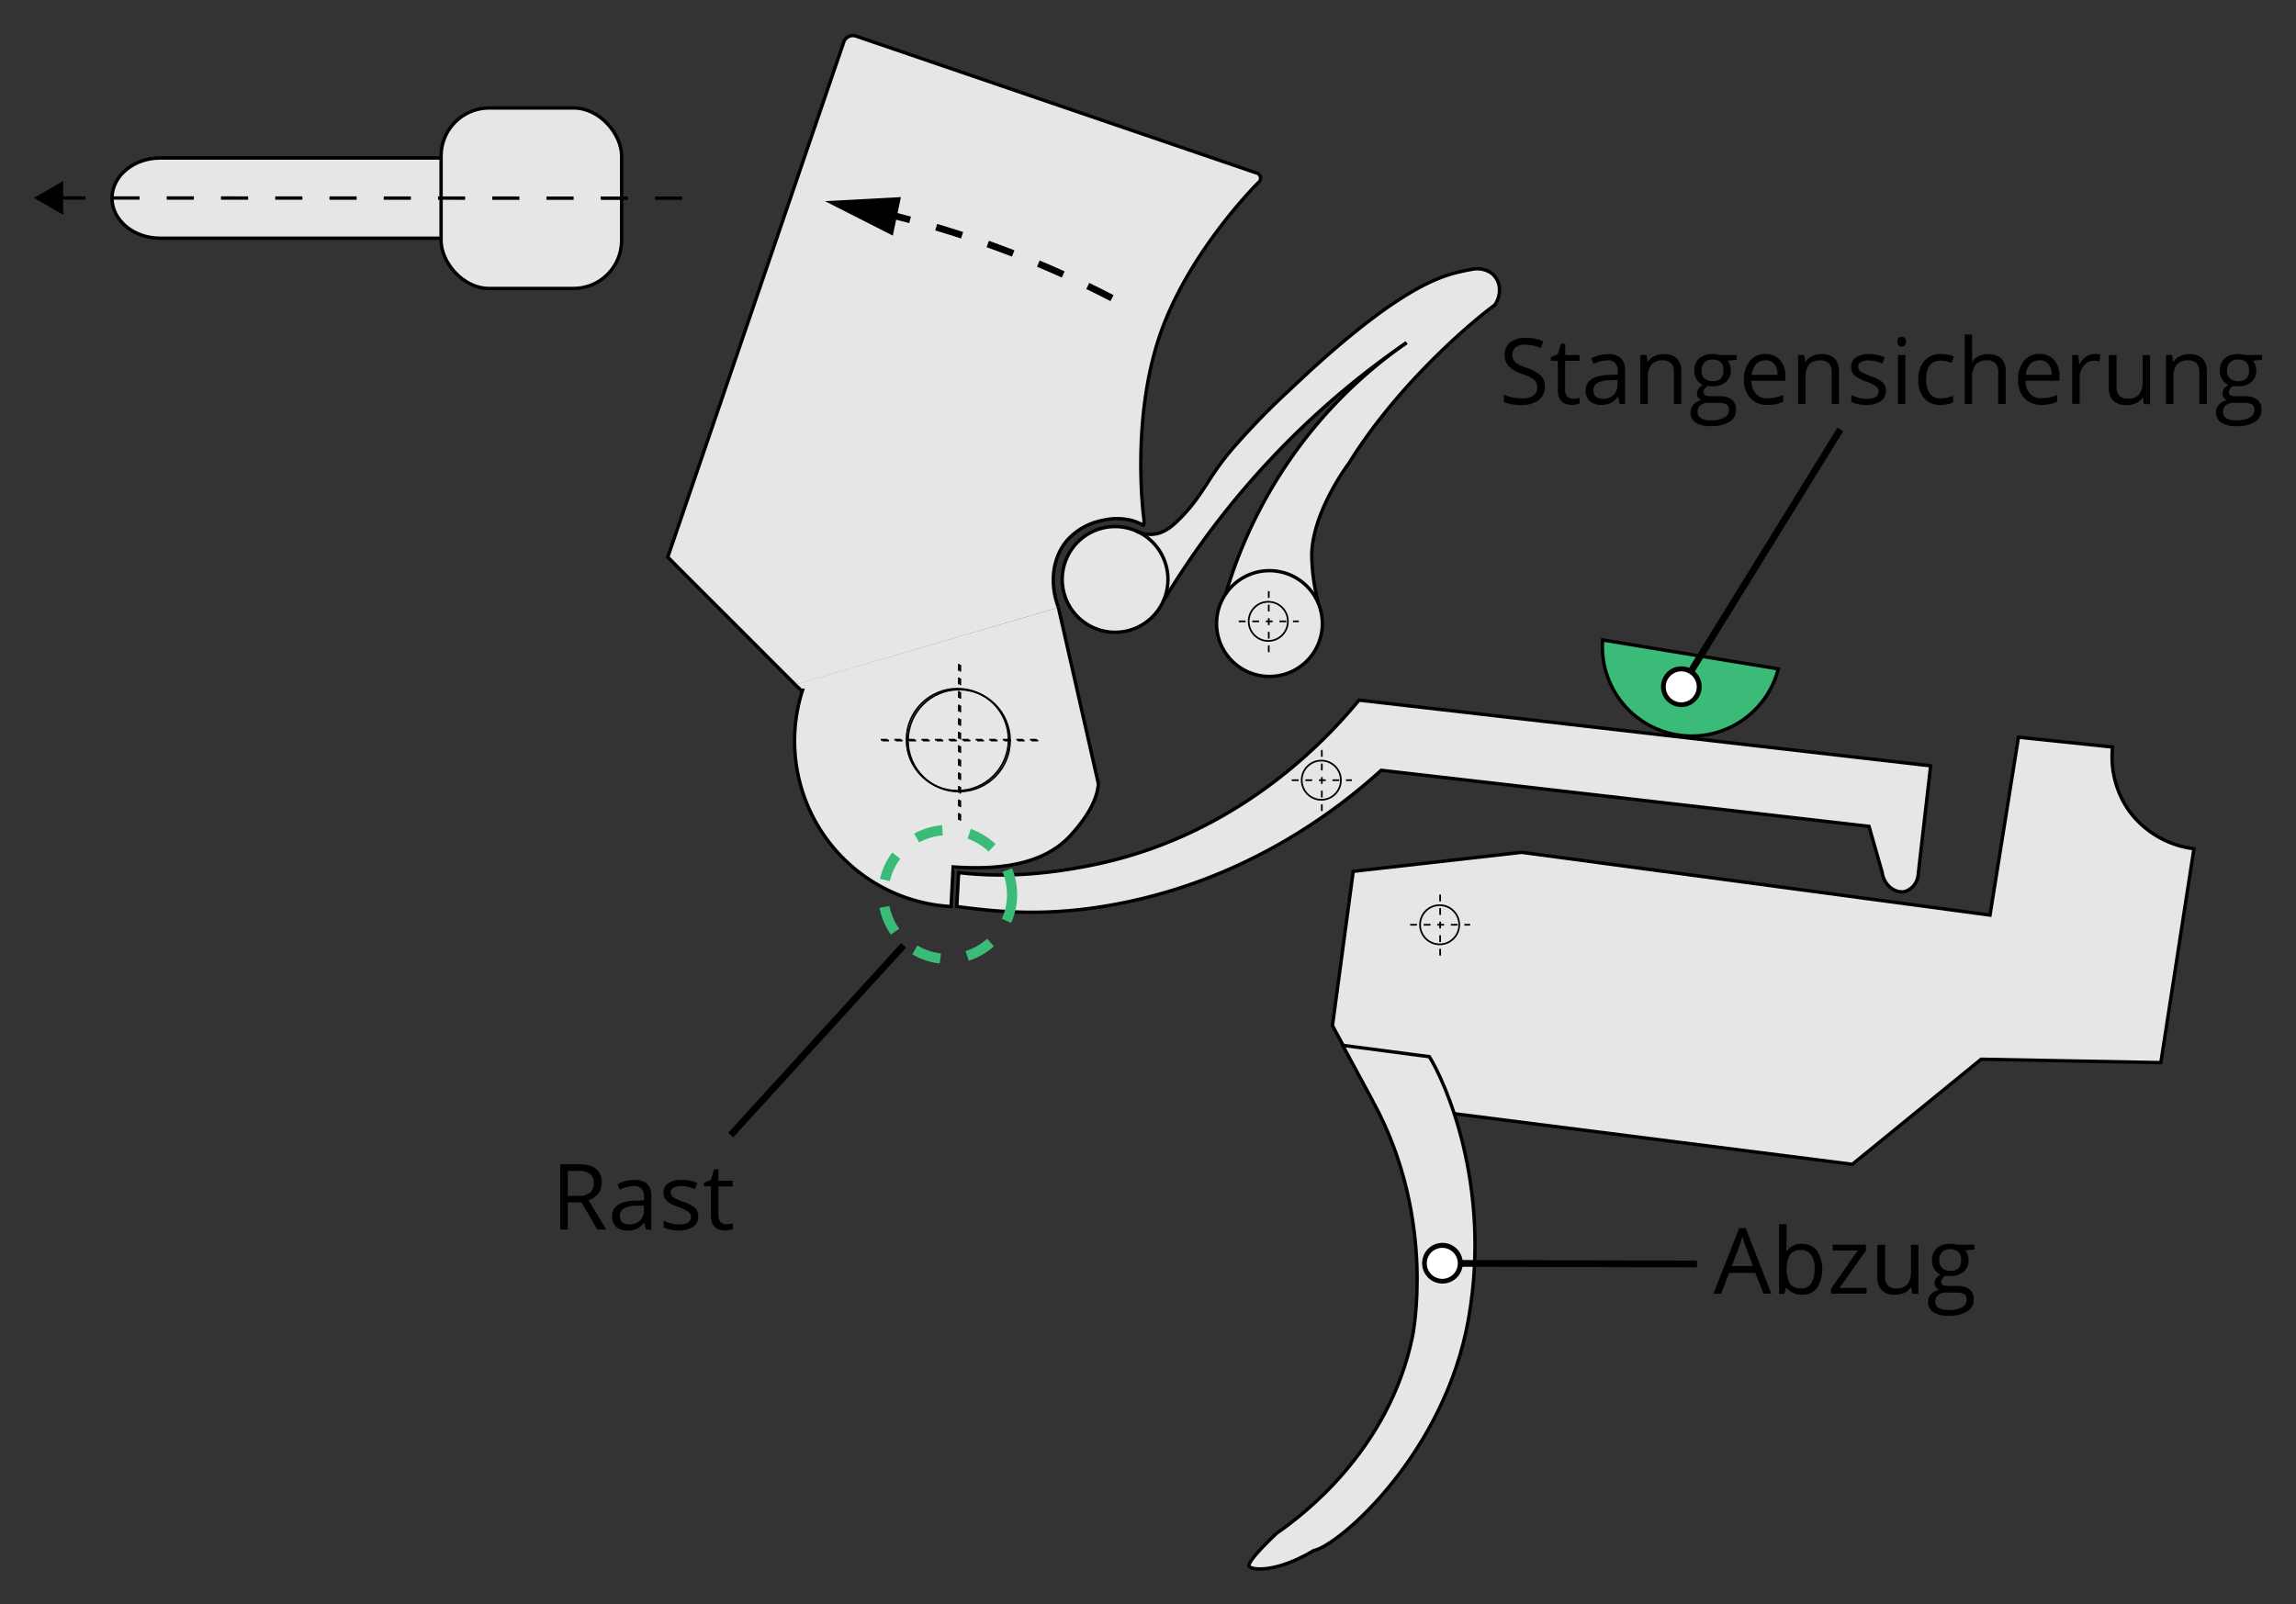 <?xml version="1.0" encoding="UTF-8" standalone="no"?>
<svg id="base" xmlns="http://www.w3.org/2000/svg" viewBox="-10 -10 677.17 473.32"><rect x="-10" y="-10" width="677.17" height="473.32" fill="#333333" stroke="none"/><defs><style>.cls-1,.cls-2,.cls-5,.cls-6{fill:#e6e6e6;}.cls-1,.cls-11,.cls-13,.cls-3,.cls-4,.cls-5,.cls-6,.cls-7,.cls-8,.cls-9{stroke:#000;}.cls-1,.cls-10,.cls-11,.cls-13,.cls-3,.cls-4,.cls-5,.cls-6,.cls-7,.cls-8,.cls-9{stroke-miterlimit:10;}.cls-1,.cls-6,.cls-7,.cls-8{stroke-width:0.5px;}.cls-10,.cls-11,.cls-3,.cls-4,.cls-7,.cls-8,.cls-9{fill:none;}.cls-4,.cls-9{stroke-dasharray:8 8;}.cls-6,.cls-8{stroke-dasharray:2;}.cls-11,.cls-9{stroke-width:2px;}.cls-10{stroke:#3abc78;stroke-width:3px;stroke-dasharray:8;}.cls-12{fill:#fff;}.cls-13{fill:#3abc78;}</style></defs><path class="cls-1" d="M578.37,458.31" transform="translate(-61.89 -55.55)"></path><path class="cls-1" d="M533.4,481.28" transform="translate(-61.89 -55.55)"></path><path class="cls-2" d="M197.76,104c0-6.51-6.38-11.84-14.17-11.84H99.1c-7.8,0-14.18,5.33-14.18,11.84s6.38,11.83,14.18,11.83h84.49C191.38,115.86,197.76,110.54,197.76,104Z" transform="translate(-61.89 -55.55)"></path><path class="cls-3" d="M197.76,104c0-6.51-6.38-11.84-14.17-11.84H99.1c-7.8,0-14.18,5.33-14.18,11.84s6.38,11.83,14.18,11.83h84.49C191.38,115.86,197.76,110.54,197.76,104Z" transform="translate(-61.89 -55.55)"></path><rect class="cls-2" x="120.09" y="21.85" width="53.25" height="53.25" rx="14.17"></rect><rect class="cls-3" x="120.09" y="21.85" width="53.25" height="53.25" rx="14.17"></rect><line class="cls-2" y1="48.39" x2="196.46" y2="48.48"></line><line class="cls-4" x1="7.18" y1="48.4" x2="196.46" y2="48.48"></line><polygon points="8.63 53.38 0 48.39 8.64 43.41 8.63 53.38"></polygon><path class="cls-5" d="M348,216.84" transform="translate(-61.89 -55.55)"></path><path class="cls-2" d="M440.61,223.31a15.6,15.6,0,1,1-11-9A15.5,15.5,0,0,1,440.61,223.31Z" transform="translate(-61.89 -55.55)"></path><path class="cls-2" d="M439.25,168.59A248,248,0,0,0,395,222.88l0,0a15.35,15.35,0,0,0,1-3.05,15.59,15.59,0,0,0-9-17.61h0a9.82,9.82,0,0,0,4.66,1c3.48-.17,6-2.39,8.39-4.8,7-7.17,7.91-11.79,15.41-20.54a223,223,0,0,1,17.27-17.72C463.05,131.3,476,127.28,482,125.84c2-.48,3.64-.77,4.68-.94a7.49,7.49,0,0,1,5.18,1.29,6.33,6.33,0,0,1,2.12,3.39,7.55,7.55,0,0,1-1.29,6c-8.33,6.13-29.15,24.33-42.92,46.57,0,0-10.74,14.13-11,27a58.28,58.28,0,0,0,1.68,13.23l.21.87a15.6,15.6,0,0,0-27.21-2.57,139,139,0,0,1,27.85-51.15,136.74,136.74,0,0,1,25.5-22.94A246.39,246.39,0,0,0,439.25,168.59Z" transform="translate(-61.89 -55.55)"></path><path class="cls-2" d="M387,202.2a15.59,15.59,0,0,1,9,17.61,15.35,15.35,0,0,1-1,3.05,15.57,15.57,0,1,1-8-20.66Z" transform="translate(-61.89 -55.55)"></path><path class="cls-3" d="M387,202.2a15.59,15.59,0,1,0,8,20.66,15.35,15.35,0,0,0,1-3.05A15.59,15.59,0,0,0,387,202.2Z" transform="translate(-61.89 -55.55)"></path><path class="cls-3" d="M395,222.88a246.44,246.44,0,0,1,71.71-76.23" transform="translate(-61.89 -55.55)"></path><path class="cls-3" d="M466.75,146.65a136.74,136.74,0,0,0-25.5,22.94,139,139,0,0,0-27.85,51.15" transform="translate(-61.89 -55.55)"></path><path class="cls-3" d="M413.4,220.74a15.6,15.6,0,1,0,16.21-6.47A15.56,15.56,0,0,0,413.4,220.74Z" transform="translate(-61.89 -55.55)"></path><path class="cls-3" d="M387,202.19a9.82,9.82,0,0,0,4.66,1c3.48-.17,6-2.39,8.39-4.8,7-7.17,7.91-11.79,15.41-20.54a223,223,0,0,1,17.27-17.72C463.05,131.3,476,127.28,482,125.84c2-.48,3.64-.77,4.68-.94a7.49,7.49,0,0,1,5.18,1.29,6.33,6.33,0,0,1,2.12,3.39,7.55,7.55,0,0,1-1.29,6c-8.33,6.13-29.15,24.33-42.92,46.57,0,0-10.74,14.13-11,27a58.28,58.28,0,0,0,1.68,13.23l.21.87s0,0,0,0" transform="translate(-61.89 -55.55)"></path><path class="cls-5" d="M286.26,264" transform="translate(-61.89 -55.55)"></path><path class="cls-5" d="M286.26,264.65" transform="translate(-61.89 -55.55)"></path><path class="cls-1" d="M508,289.91" transform="translate(-61.89 -55.55)"></path><path class="cls-1" d="M522.46,268.66" transform="translate(-61.89 -55.55)"></path><path class="cls-1" d="M335.12,324.16" transform="translate(-61.89 -55.55)"></path><path class="cls-1" d="M335.12,314.58" transform="translate(-61.89 -55.55)"></path><path class="cls-1" d="M603.5,300.2" transform="translate(-61.89 -55.55)"></path><path class="cls-1" d="M611.87,295.6" transform="translate(-61.89 -55.55)"></path><path class="cls-1" d="M578.87,463.31" transform="translate(-61.89 -55.55)"></path><path class="cls-5" d="M324.29,312.12l1.19-19.81c16.55,2.58,31.1.5,39.67-9.87,6.66-8.07,7-18.42,6.86-22.52" transform="translate(-61.89 -55.55)"></path><path class="cls-2" d="M364.06,224.76c-2.69-7.07-1.8-14.74,2.62-19.87A18.91,18.91,0,0,1,377.41,199a17.66,17.66,0,0,1,8.75.23,19.09,19.09,0,0,1,2.91,1.26c.15.14.35-.75.14-2.29,0,0-3.86-28.8,4.85-54C402.6,119.55,423,99.44,423,99.44a1.61,1.61,0,0,0-.66-2.9l-118-40.34a2.84,2.84,0,0,0-3.6,1.77l-51,149.31c-.51,1.47-.91,2.66-.9,2.64s.91.85,2,2l35.62,35.63" transform="translate(-61.89 -55.55)"></path><path class="cls-3" d="M364.06,224.76c-2.69-7.07-1.8-14.74,2.62-19.87A18.91,18.91,0,0,1,377.41,199a17.66,17.66,0,0,1,8.75.23,19.09,19.09,0,0,1,2.91,1.26c.15.14.35-.75.14-2.29,0,0-3.86-28.8,4.85-54C402.6,119.55,423,99.44,423,99.44a1.61,1.61,0,0,0-.66-2.9l-118-40.34a2.84,2.84,0,0,0-3.6,1.77l-51,149.31c-.51,1.47-.91,2.66-.9,2.64s.91.85,2,2l35.62,35.63" transform="translate(-61.89 -55.55)"></path><path class="cls-5" d="M286.38,247.5l2.1,2,.1-.31A48.94,48.94,0,0,0,332.4,313L333,301.3c13.41.93,26.63-.52,34.69-9.36,6.28-6.88,8-12,8.14-15.24l-11.78-51.94" transform="translate(-61.89 -55.55)"></path><path class="cls-5" d="M500.65,297,451,302.61l-6.12,45.51,12.41,23,140.91,17.92,38-31,53,1q4.88-31.54,9.76-63.1a28,28,0,0,1-19-11,27.66,27.66,0,0,1-5-19l-27.76-2.9q-4.18,26.24-8.39,52.48Z" transform="translate(-61.89 -55.55)"></path><path class="cls-5" d="M449.87,364.91" transform="translate(-61.89 -55.55)"></path><path class="cls-5" d="M439.35,503c-11.16,6.66-18.23,5.73-19,4.69q-.92-1.23,8-9.76c7.39-5.11,33.15-24.26,40.13-58.06,0,0,7.18-34.29-11.28-68.67,0-.07-.18-.34-4.78-8.87l-4.52-8.39,25.56,3.35c4.29,6.82,18.55,37.54,11.57,77.22C478,474.56,446.77,501.52,439.35,503Z" transform="translate(-61.89 -55.55)"></path><path class="cls-5" d="M452.72,252.1h0c-9.39,11.39-35.38,39.67-78,48.52-16.19,3.36-29.06,3.66-40.09,2.36-.23,3.79-.34,6.31-.54,10,12.14,1.64,25.7,2.88,43.72-.11,41-6.78,68.79-28.61,81.44-40.07l143.88,16.54L607,302.9c.56,4,4,6.27,6.68,5.67a5.65,5.65,0,0,0,3.88-4.46l1.48-12.9,2.27-19.73Z" transform="translate(-61.89 -55.55)"></path><circle class="cls-1" cx="379.7" cy="220.17" r="5.78"></circle><line class="cls-6" x1="371" y1="220.17" x2="388.71" y2="220.17"></line><line class="cls-6" x1="379.85" y1="229.26" x2="379.85" y2="211.08"></line><circle class="cls-1" cx="272.86" cy="208.48" r="15.05"></circle><line class="cls-6" x1="250.21" y1="208.48" x2="296.29" y2="208.48"></line><line class="cls-6" x1="273.24" y1="232.12" x2="273.24" y2="184.83"></line><circle class="cls-1" cx="414.6" cy="262.82" r="5.78"></circle><line class="cls-6" x1="405.9" y1="262.82" x2="423.61" y2="262.82"></line><line class="cls-6" x1="414.75" y1="271.91" x2="414.75" y2="253.73"></line><circle class="cls-1" cx="364.06" cy="173.31" r="5.78"></circle><line class="cls-6" x1="355.35" y1="173.31" x2="373.06" y2="173.31"></line><line class="cls-6" x1="364.2" y1="182.4" x2="364.2" y2="164.22"></line><circle class="cls-7" cx="272.4" cy="208.22" r="15.05"></circle><line class="cls-8" x1="249.76" y1="208.22" x2="295.84" y2="208.22"></line><line class="cls-8" x1="272.79" y1="231.87" x2="272.79" y2="184.58"></line><path class="cls-9" d="M312.55,108.45a292.84,292.84,0,0,1,72,27.55" transform="translate(-61.89 -55.55)"></path><polygon points="253.32 59.51 233.31 49.34 255.72 48.14 253.32 59.51"></polygon><circle class="cls-10" cx="269.5" cy="253.89" r="19"></circle><line class="cls-11" x1="205.5" y1="324.89" x2="256.5" y2="268.89"></line><path d="M219.36,400.27v8h-2.24V389h5.29q3.54,0,5.24,1.36a4.9,4.9,0,0,1,1.69,4.08q0,3.82-3.87,5.17l5.23,8.66h-2.65l-4.67-8Zm0-1.93h3.08a5.3,5.3,0,0,0,3.48-.94,3.53,3.53,0,0,0,1.1-2.83,3.21,3.21,0,0,0-1.12-2.75,6.07,6.07,0,0,0-3.62-.85h-2.92Z" transform="translate(-61.89 -55.55)"></path><path d="M242.37,408.28l-.44-2h-.1a6.06,6.06,0,0,1-2.16,1.83,6.39,6.39,0,0,1-2.68.49,4.82,4.82,0,0,1-3.37-1.11,4.05,4.05,0,0,1-1.22-3.15c0-2.92,2.34-4.45,7-4.59l2.45-.08v-.9a3.65,3.65,0,0,0-.73-2.51,3,3,0,0,0-2.34-.81,9.5,9.5,0,0,0-4.08,1.11l-.68-1.68a10.92,10.92,0,0,1,2.34-.9,10.16,10.16,0,0,1,2.56-.33,5.55,5.55,0,0,1,3.83,1.14,4.8,4.8,0,0,1,1.24,3.68v9.86Zm-4.94-1.54a4.44,4.44,0,0,0,3.21-1.12,4.17,4.17,0,0,0,1.16-3.14v-1.3l-2.19.09a7.92,7.92,0,0,0-3.76.81,2.43,2.43,0,0,0-1.15,2.23,2.26,2.26,0,0,0,.72,1.81A3,3,0,0,0,237.43,406.74Z" transform="translate(-61.89 -55.55)"></path><path d="M257.82,404.34a3.61,3.61,0,0,1-1.5,3.11,7.06,7.06,0,0,1-4.22,1.1,9.22,9.22,0,0,1-4.48-.91v-2a11.39,11.39,0,0,0,2.23.83,9.44,9.44,0,0,0,2.3.3,5.19,5.19,0,0,0,2.64-.55,1.89,1.89,0,0,0,.19-3.11,11.69,11.69,0,0,0-2.86-1.42,14.83,14.83,0,0,1-2.86-1.31,3.94,3.94,0,0,1-1.27-1.27,3.37,3.37,0,0,1-.41-1.7,3.25,3.25,0,0,1,1.43-2.79,6.74,6.74,0,0,1,4-1,11.61,11.61,0,0,1,4.56.95l-.78,1.78a10.42,10.42,0,0,0-3.94-.9,4.5,4.5,0,0,0-2.35.49,1.49,1.49,0,0,0-.79,1.34,1.62,1.62,0,0,0,.3,1,2.77,2.77,0,0,0,.95.78,21.94,21.94,0,0,0,2.53,1.07,9.5,9.5,0,0,1,3.48,1.88A3.35,3.35,0,0,1,257.82,404.34Z" transform="translate(-61.89 -55.55)"></path><path d="M266.05,406.74a6.86,6.86,0,0,0,1.12-.09,6.29,6.29,0,0,0,.85-.17v1.67a3.86,3.86,0,0,1-1,.28,7.48,7.48,0,0,1-1.25.12c-2.79,0-4.19-1.48-4.19-4.42v-8.6h-2.07v-1l2.07-.91.92-3.09h1.27v3.35h4.19v1.7h-4.19V404a2.87,2.87,0,0,0,.62,2A2.14,2.14,0,0,0,266.05,406.74Z" transform="translate(-61.89 -55.55)"></path><line class="cls-11" x1="415.1" y1="362.71" x2="490.5" y2="362.89"></line><path class="cls-12" d="M477.27,423.52a5.27,5.27,0,1,1,5.27-5.25A5.26,5.26,0,0,1,477.27,423.52Z" transform="translate(-61.89 -55.55)"></path><path d="M477.27,424.22a6,6,0,1,0-5.95-6,6,6,0,0,0,5.95,6Zm0-10.53a4.57,4.57,0,1,1-4.57,4.56,4.57,4.57,0,0,1,4.57-4.56Z" transform="translate(-61.89 -55.55)"></path><path d="M572,427.21l-2.4-6.13h-7.73l-2.37,6.13h-2.27l7.62-19.35h1.89l7.58,19.35Zm-3.1-8.15-2.24-6c-.29-.76-.59-1.68-.9-2.78a24.5,24.5,0,0,1-.83,2.78l-2.26,6Z" transform="translate(-61.89 -55.55)"></path><path d="M583.35,412.52a5.38,5.38,0,0,1,4.43,2,10.42,10.42,0,0,1,0,11,5.33,5.33,0,0,1-4.41,2,6.15,6.15,0,0,1-2.57-.52,4.88,4.88,0,0,1-2-1.6h-.16l-.46,1.86h-1.57V406.7h2.19v5c0,1.11,0,2.12-.11,3h.11A5.19,5.19,0,0,1,583.35,412.52Zm-.31,1.83a3.81,3.81,0,0,0-3.23,1.29,9.94,9.94,0,0,0,0,8.69,3.89,3.89,0,0,0,3.26,1.31,3.38,3.38,0,0,0,3-1.47,7.56,7.56,0,0,0,1-4.23,7.23,7.23,0,0,0-1-4.2A3.52,3.52,0,0,0,583,414.35Z" transform="translate(-61.89 -55.55)"></path><path d="M602.42,427.21H591.94v-1.49l7.88-11.26h-7.4v-1.7h9.8v1.7l-7.78,11.05h8Z" transform="translate(-61.89 -55.55)"></path><path d="M607.86,412.76v9.37a3.76,3.76,0,0,0,.81,2.64,3.26,3.26,0,0,0,2.52.87,4.09,4.09,0,0,0,3.31-1.24,6.24,6.24,0,0,0,1-4v-7.59h2.19v14.45h-1.81l-.32-1.94h-.11a4.4,4.4,0,0,1-1.87,1.64,6.39,6.39,0,0,1-2.72.56,5.49,5.49,0,0,1-3.95-1.25,5.3,5.3,0,0,1-1.31-4v-9.45Z" transform="translate(-61.89 -55.55)"></path><path d="M634.2,412.76v1.38l-2.67.32a5,5,0,0,1,.66,1.21,4.62,4.62,0,0,1,.29,1.68,4.31,4.31,0,0,1-1.45,3.39,5.89,5.89,0,0,1-4,1.26,6.66,6.66,0,0,1-1.21-.1,2.15,2.15,0,0,0-1.4,1.85,1,1,0,0,0,.49.88,3.58,3.58,0,0,0,1.68.29h2.55a5.73,5.73,0,0,1,3.61,1,3.44,3.44,0,0,1,1.26,2.88,4.1,4.1,0,0,1-1.93,3.66,10.27,10.27,0,0,1-5.61,1.26,7.69,7.69,0,0,1-4.37-1.06,3.4,3.4,0,0,1-1.54-3,3.31,3.31,0,0,1,.85-2.28,4.23,4.23,0,0,1,2.37-1.3,2.32,2.32,0,0,1-.93-.78,2.06,2.06,0,0,1-.38-1.23,2.3,2.3,0,0,1,.42-1.38,4.5,4.5,0,0,1,1.34-1.15,3.9,3.9,0,0,1-1.83-1.57,4.61,4.61,0,0,1-.7-2.53,4.68,4.68,0,0,1,1.42-3.66,5.79,5.79,0,0,1,4-1.28,7.23,7.23,0,0,1,2.05.26Zm-11.52,16.87a2,2,0,0,0,1,1.78,5.38,5.38,0,0,0,2.83.61,7.89,7.89,0,0,0,4.08-.82,2.52,2.52,0,0,0,1.33-2.24,1.77,1.77,0,0,0-.73-1.63,5.65,5.65,0,0,0-2.72-.45h-2.63a3.48,3.48,0,0,0-2.32.71A2.57,2.57,0,0,0,622.68,429.63Zm1.19-12.24a2.94,2.94,0,0,0,.85,2.29,3.44,3.44,0,0,0,2.39.78c2.14,0,3.2-1,3.2-3.11s-1.08-3.26-3.24-3.26a3.21,3.21,0,0,0-2.37.83A3.34,3.34,0,0,0,623.87,417.39Z" transform="translate(-61.89 -55.55)"></path><path class="cls-13" d="M524.57,234.35a26.35,26.35,0,0,0,51.8,8.53Z" transform="translate(-61.89 -55.55)"></path><line class="cls-11" x1="485.74" y1="192.89" x2="532.77" y2="116.71"></line><path class="cls-12" d="M552.26,251a5.26,5.26,0,1,1-1.71-7.24A5.25,5.25,0,0,1,552.26,251Z" transform="translate(-61.89 -55.55)"></path><path d="M552.86,251.32a6,6,0,1,0-8.21,1.94,6,6,0,0,0,8.21-1.94Zm-9-5.53a4.57,4.57,0,1,1,1.49,6.28,4.56,4.56,0,0,1-1.49-6.28Z" transform="translate(-61.89 -55.55)"></path><path d="M507.54,159.6a4.74,4.74,0,0,1-1.85,4,8,8,0,0,1-5,1.42,12.53,12.53,0,0,1-5.27-.88V162a14.7,14.7,0,0,0,2.58.79,13.87,13.87,0,0,0,2.77.29,5.65,5.65,0,0,0,3.38-.85,2.81,2.81,0,0,0,1.13-2.37,3,3,0,0,0-.4-1.64,3.72,3.72,0,0,0-1.35-1.18,18.7,18.7,0,0,0-2.86-1.23,9.12,9.12,0,0,1-3.85-2.28,5,5,0,0,1-1.15-3.44,4.31,4.31,0,0,1,1.67-3.55,7,7,0,0,1,4.43-1.31,13.11,13.11,0,0,1,5.29,1l-.7,2a11.91,11.91,0,0,0-4.64-1,4.48,4.48,0,0,0-2.78.76,2.52,2.52,0,0,0-1,2.13,3.24,3.24,0,0,0,.37,1.64,3.44,3.44,0,0,0,1.24,1.17,15.23,15.23,0,0,0,2.69,1.18,10.69,10.69,0,0,1,4.17,2.32A4.58,4.58,0,0,1,507.54,159.6Z" transform="translate(-61.89 -55.55)"></path><path d="M515.82,163.18a6.87,6.87,0,0,0,1.12-.08,8,8,0,0,0,.85-.18v1.68a4.28,4.28,0,0,1-1,.28,8.59,8.59,0,0,1-1.25.11q-4.18,0-4.19-4.42V152h-2.07v-1.06l2.07-.91.92-3.08h1.27v3.35h4.19V152H513.5v8.5a2.92,2.92,0,0,0,.62,2A2.16,2.16,0,0,0,515.82,163.18Z" transform="translate(-61.89 -55.55)"></path><path d="M529.57,164.73l-.44-2.06H529a6,6,0,0,1-2.16,1.84,6.59,6.59,0,0,1-2.68.48,4.82,4.82,0,0,1-3.37-1.11,4,4,0,0,1-1.22-3.15c0-2.92,2.33-4.44,7-4.59l2.45-.07v-.9a3.65,3.65,0,0,0-.73-2.51,3,3,0,0,0-2.34-.81,9.62,9.62,0,0,0-4.08,1.1l-.68-1.67a10.52,10.52,0,0,1,4.89-1.24,5.47,5.47,0,0,1,3.83,1.15,4.78,4.78,0,0,1,1.25,3.68v9.86Zm-5-1.55a4.4,4.4,0,0,0,3.21-1.12,4.12,4.12,0,0,0,1.17-3.13v-1.31l-2.19.09a8,8,0,0,0-3.76.81,2.45,2.45,0,0,0-1.15,2.24,2.23,2.23,0,0,0,.71,1.8A3,3,0,0,0,524.62,163.18Z" transform="translate(-61.89 -55.55)"></path><path d="M545.59,164.73v-9.35a3.76,3.76,0,0,0-.81-2.64,3.26,3.26,0,0,0-2.52-.87,4.14,4.14,0,0,0-3.32,1.23,6.23,6.23,0,0,0-1.05,4.05v7.58H535.7V150.28h1.78l.35,2h.11a4.47,4.47,0,0,1,1.88-1.66,6.16,6.16,0,0,1,2.71-.59,5.49,5.49,0,0,1,3.93,1.26,5.41,5.41,0,0,1,1.31,4v9.43Z" transform="translate(-61.89 -55.55)"></path><path d="M564.1,150.28v1.38l-2.68.32a4.41,4.41,0,0,1,.66,1.21,4.62,4.62,0,0,1,.29,1.68,4.25,4.25,0,0,1-1.45,3.38,5.83,5.83,0,0,1-4,1.27,6.75,6.75,0,0,1-1.22-.11,2.17,2.17,0,0,0-1.39,1.86,1,1,0,0,0,.48.88,3.6,3.6,0,0,0,1.68.28h2.56a5.71,5.71,0,0,1,3.6,1,3.44,3.44,0,0,1,1.26,2.88A4.09,4.09,0,0,1,562,170a10.33,10.33,0,0,1-5.62,1.26,7.69,7.69,0,0,1-4.37-1.05,3.42,3.42,0,0,1-1.54-3,3.31,3.31,0,0,1,.85-2.28,4.3,4.3,0,0,1,2.37-1.31,2.22,2.22,0,0,1-.93-.77,2.08,2.08,0,0,1-.37-1.23,2.3,2.3,0,0,1,.42-1.38,4.32,4.32,0,0,1,1.33-1.15,3.9,3.9,0,0,1-1.83-1.57,4.61,4.61,0,0,1-.7-2.53A4.68,4.68,0,0,1,553,151.3a5.8,5.8,0,0,1,4-1.29,7.2,7.2,0,0,1,2,.27Zm-11.53,16.87a2,2,0,0,0,1,1.78,5.42,5.42,0,0,0,2.84.61,8,8,0,0,0,4.08-.82,2.53,2.53,0,0,0,1.32-2.24,1.79,1.79,0,0,0-.72-1.63,5.72,5.72,0,0,0-2.73-.45h-2.63a3.44,3.44,0,0,0-2.32.71A2.55,2.55,0,0,0,552.57,167.15Zm1.19-12.24a2.94,2.94,0,0,0,.86,2.29A3.4,3.4,0,0,0,557,158q3.21,0,3.21-3.11c0-2.18-1.08-3.26-3.25-3.26a3.23,3.23,0,0,0-2.37.83A3.37,3.37,0,0,0,553.76,154.91Z" transform="translate(-61.89 -55.55)"></path><path d="M573.17,165a6.64,6.64,0,0,1-5.06-2,7.54,7.54,0,0,1-1.85-5.42,8.36,8.36,0,0,1,1.72-5.55A5.73,5.73,0,0,1,572.6,150a5.47,5.47,0,0,1,4.3,1.79,6.86,6.86,0,0,1,1.58,4.71v1.39h-10a5.78,5.78,0,0,0,1.29,3.86,4.44,4.44,0,0,0,3.43,1.32,11.66,11.66,0,0,0,4.62-1v2a10.82,10.82,0,0,1-2.2.72A11.92,11.92,0,0,1,573.17,165Zm-.6-13.14A3.55,3.55,0,0,0,569.8,153a5.21,5.21,0,0,0-1.22,3.14h7.55a4.83,4.83,0,0,0-.92-3.17A3.23,3.23,0,0,0,572.57,151.85Z" transform="translate(-61.89 -55.55)"></path><path d="M592.1,164.73v-9.35a3.76,3.76,0,0,0-.81-2.64,3.26,3.26,0,0,0-2.52-.87,4.15,4.15,0,0,0-3.32,1.23,6.23,6.23,0,0,0-1.05,4.05v7.58h-2.19V150.28H584l.36,2h.1a4.43,4.43,0,0,1,1.89-1.66A6.15,6.15,0,0,1,589,150a5.49,5.49,0,0,1,3.93,1.26,5.37,5.37,0,0,1,1.32,4v9.43Z" transform="translate(-61.89 -55.55)"></path><path d="M608.1,160.79a3.63,3.63,0,0,1-1.5,3.11,7.06,7.06,0,0,1-4.22,1.09,9.11,9.11,0,0,1-4.48-.91v-2a10.79,10.79,0,0,0,2.23.83,9.44,9.44,0,0,0,2.3.3,5.28,5.28,0,0,0,2.64-.54,1.89,1.89,0,0,0,.19-3.11,11.4,11.4,0,0,0-2.85-1.42,15.64,15.64,0,0,1-2.87-1.31,4,4,0,0,1-1.27-1.28,3.37,3.37,0,0,1-.41-1.7A3.23,3.23,0,0,1,599.3,151a6.61,6.61,0,0,1,3.94-1,11.61,11.61,0,0,1,4.56,1l-.78,1.78a10.58,10.58,0,0,0-3.94-.89,4.61,4.61,0,0,0-2.35.48,1.54,1.54,0,0,0-.79,1.35,1.62,1.62,0,0,0,.3,1,3,3,0,0,0,1,.78,22,22,0,0,0,2.54,1.06,9.57,9.57,0,0,1,3.47,1.89A3.33,3.33,0,0,1,608.1,160.79Z" transform="translate(-61.89 -55.55)"></path><path d="M611.48,146.36a1.43,1.43,0,0,1,.37-1.1,1.36,1.36,0,0,1,1.83,0,1.44,1.44,0,0,1,.38,1.09,1.47,1.47,0,0,1-.38,1.1,1.26,1.26,0,0,1-.91.37,1.22,1.22,0,0,1-.92-.37A1.46,1.46,0,0,1,611.48,146.36Zm2.37,18.37h-2.19V150.28h2.19Z" transform="translate(-61.89 -55.55)"></path><path d="M624.27,165a6.14,6.14,0,0,1-4.86-1.93,7.94,7.94,0,0,1-1.72-5.47,8.22,8.22,0,0,1,1.74-5.6,6.3,6.3,0,0,1,5-2,9.82,9.82,0,0,1,2.08.23,6.57,6.57,0,0,1,1.64.53l-.67,1.85a11.42,11.42,0,0,0-1.59-.48,7.49,7.49,0,0,0-1.51-.19q-4.41,0-4.41,5.62a6.68,6.68,0,0,0,1.08,4.09,3.75,3.75,0,0,0,3.18,1.42,9.73,9.73,0,0,0,3.71-.78v1.94A7.93,7.93,0,0,1,624.27,165Z" transform="translate(-61.89 -55.55)"></path><path d="M641.23,164.73v-9.35a3.81,3.81,0,0,0-.8-2.64,3.29,3.29,0,0,0-2.52-.87,4.15,4.15,0,0,0-3.33,1.24,6.28,6.28,0,0,0-1.05,4.06v7.56h-2.18V144.21h2.18v6.21a13.66,13.66,0,0,1-.1,1.86h.13a4.46,4.46,0,0,1,1.84-1.64,6,6,0,0,1,2.72-.6,5.59,5.59,0,0,1,4,1.26,5.31,5.31,0,0,1,1.32,4v9.43Z" transform="translate(-61.89 -55.55)"></path><path d="M654,165a6.67,6.67,0,0,1-5.06-2,7.58,7.58,0,0,1-1.85-5.42,8.41,8.41,0,0,1,1.72-5.55,5.73,5.73,0,0,1,4.62-2.06,5.45,5.45,0,0,1,4.3,1.79,6.81,6.81,0,0,1,1.58,4.71v1.39h-10a5.68,5.68,0,0,0,1.29,3.86,4.42,4.42,0,0,0,3.43,1.32,11.61,11.61,0,0,0,4.61-1v2a10.75,10.75,0,0,1-2.19.72A12,12,0,0,1,654,165Zm-.59-13.14a3.57,3.57,0,0,0-2.78,1.13,5.28,5.28,0,0,0-1.22,3.14H657a4.78,4.78,0,0,0-.93-3.17A3.21,3.21,0,0,0,653.43,151.85Z" transform="translate(-61.89 -55.55)"></path><path d="M669.66,150a8.91,8.91,0,0,1,1.72.16l-.3,2a7.57,7.57,0,0,0-1.58-.2,3.85,3.85,0,0,0-3,1.43,5.2,5.2,0,0,0-1.25,3.55v7.75h-2.19V150.28h1.81l.25,2.67h.11a6.32,6.32,0,0,1,1.93-2.17A4.39,4.39,0,0,1,669.66,150Z" transform="translate(-61.89 -55.55)"></path><path d="M676.14,150.28v9.37a3.76,3.76,0,0,0,.81,2.64,3.26,3.26,0,0,0,2.52.87,4.09,4.09,0,0,0,3.31-1.24,6.26,6.26,0,0,0,1.05-4v-7.59H686v14.45h-1.81l-.31-1.94h-.12a4.31,4.31,0,0,1-1.87,1.63,6.21,6.21,0,0,1-2.72.57,5.54,5.54,0,0,1-4-1.25,5.36,5.36,0,0,1-1.31-4v-9.45Z" transform="translate(-61.89 -55.55)"></path><path d="M700.55,164.73v-9.35a3.76,3.76,0,0,0-.81-2.64,3.26,3.26,0,0,0-2.52-.87,4.14,4.14,0,0,0-3.32,1.23,6.23,6.23,0,0,0-1,4.05v7.58h-2.19V150.28h1.78l.35,2h.11a4.43,4.43,0,0,1,1.89-1.66,6.08,6.08,0,0,1,2.7-.59,5.49,5.49,0,0,1,3.93,1.26,5.37,5.37,0,0,1,1.31,4v9.43Z" transform="translate(-61.89 -55.55)"></path><path d="M719.06,150.28v1.38l-2.68.32a4.41,4.41,0,0,1,.66,1.21,4.62,4.62,0,0,1,.29,1.68,4.25,4.25,0,0,1-1.45,3.38,5.83,5.83,0,0,1-4,1.27,6.75,6.75,0,0,1-1.22-.11,2.17,2.17,0,0,0-1.39,1.86,1,1,0,0,0,.48.88,3.6,3.6,0,0,0,1.68.28H714a5.71,5.71,0,0,1,3.6,1,3.44,3.44,0,0,1,1.26,2.88A4.09,4.09,0,0,1,717,170a10.33,10.33,0,0,1-5.62,1.26,7.69,7.69,0,0,1-4.37-1.05,3.42,3.42,0,0,1-1.54-3,3.31,3.31,0,0,1,.85-2.28,4.3,4.3,0,0,1,2.37-1.31,2.22,2.22,0,0,1-.93-.77,2.08,2.08,0,0,1-.37-1.23,2.3,2.3,0,0,1,.42-1.38,4.32,4.32,0,0,1,1.33-1.15,3.9,3.9,0,0,1-1.83-1.57,4.61,4.61,0,0,1-.7-2.53A4.68,4.68,0,0,1,708,151.3a5.8,5.8,0,0,1,4-1.29,7.2,7.2,0,0,1,2,.27Zm-11.53,16.87a2,2,0,0,0,1,1.78,5.42,5.42,0,0,0,2.84.61,8,8,0,0,0,4.08-.82,2.53,2.53,0,0,0,1.32-2.24,1.79,1.79,0,0,0-.72-1.63,5.72,5.72,0,0,0-2.73-.45h-2.63a3.44,3.44,0,0,0-2.32.71A2.55,2.55,0,0,0,707.53,167.15Zm1.19-12.24a2.94,2.94,0,0,0,.86,2.29A3.4,3.4,0,0,0,712,158q3.21,0,3.21-3.11c0-2.18-1.08-3.26-3.25-3.26a3.23,3.23,0,0,0-2.37.83A3.37,3.37,0,0,0,708.72,154.91Z" transform="translate(-61.89 -55.55)"></path></svg>